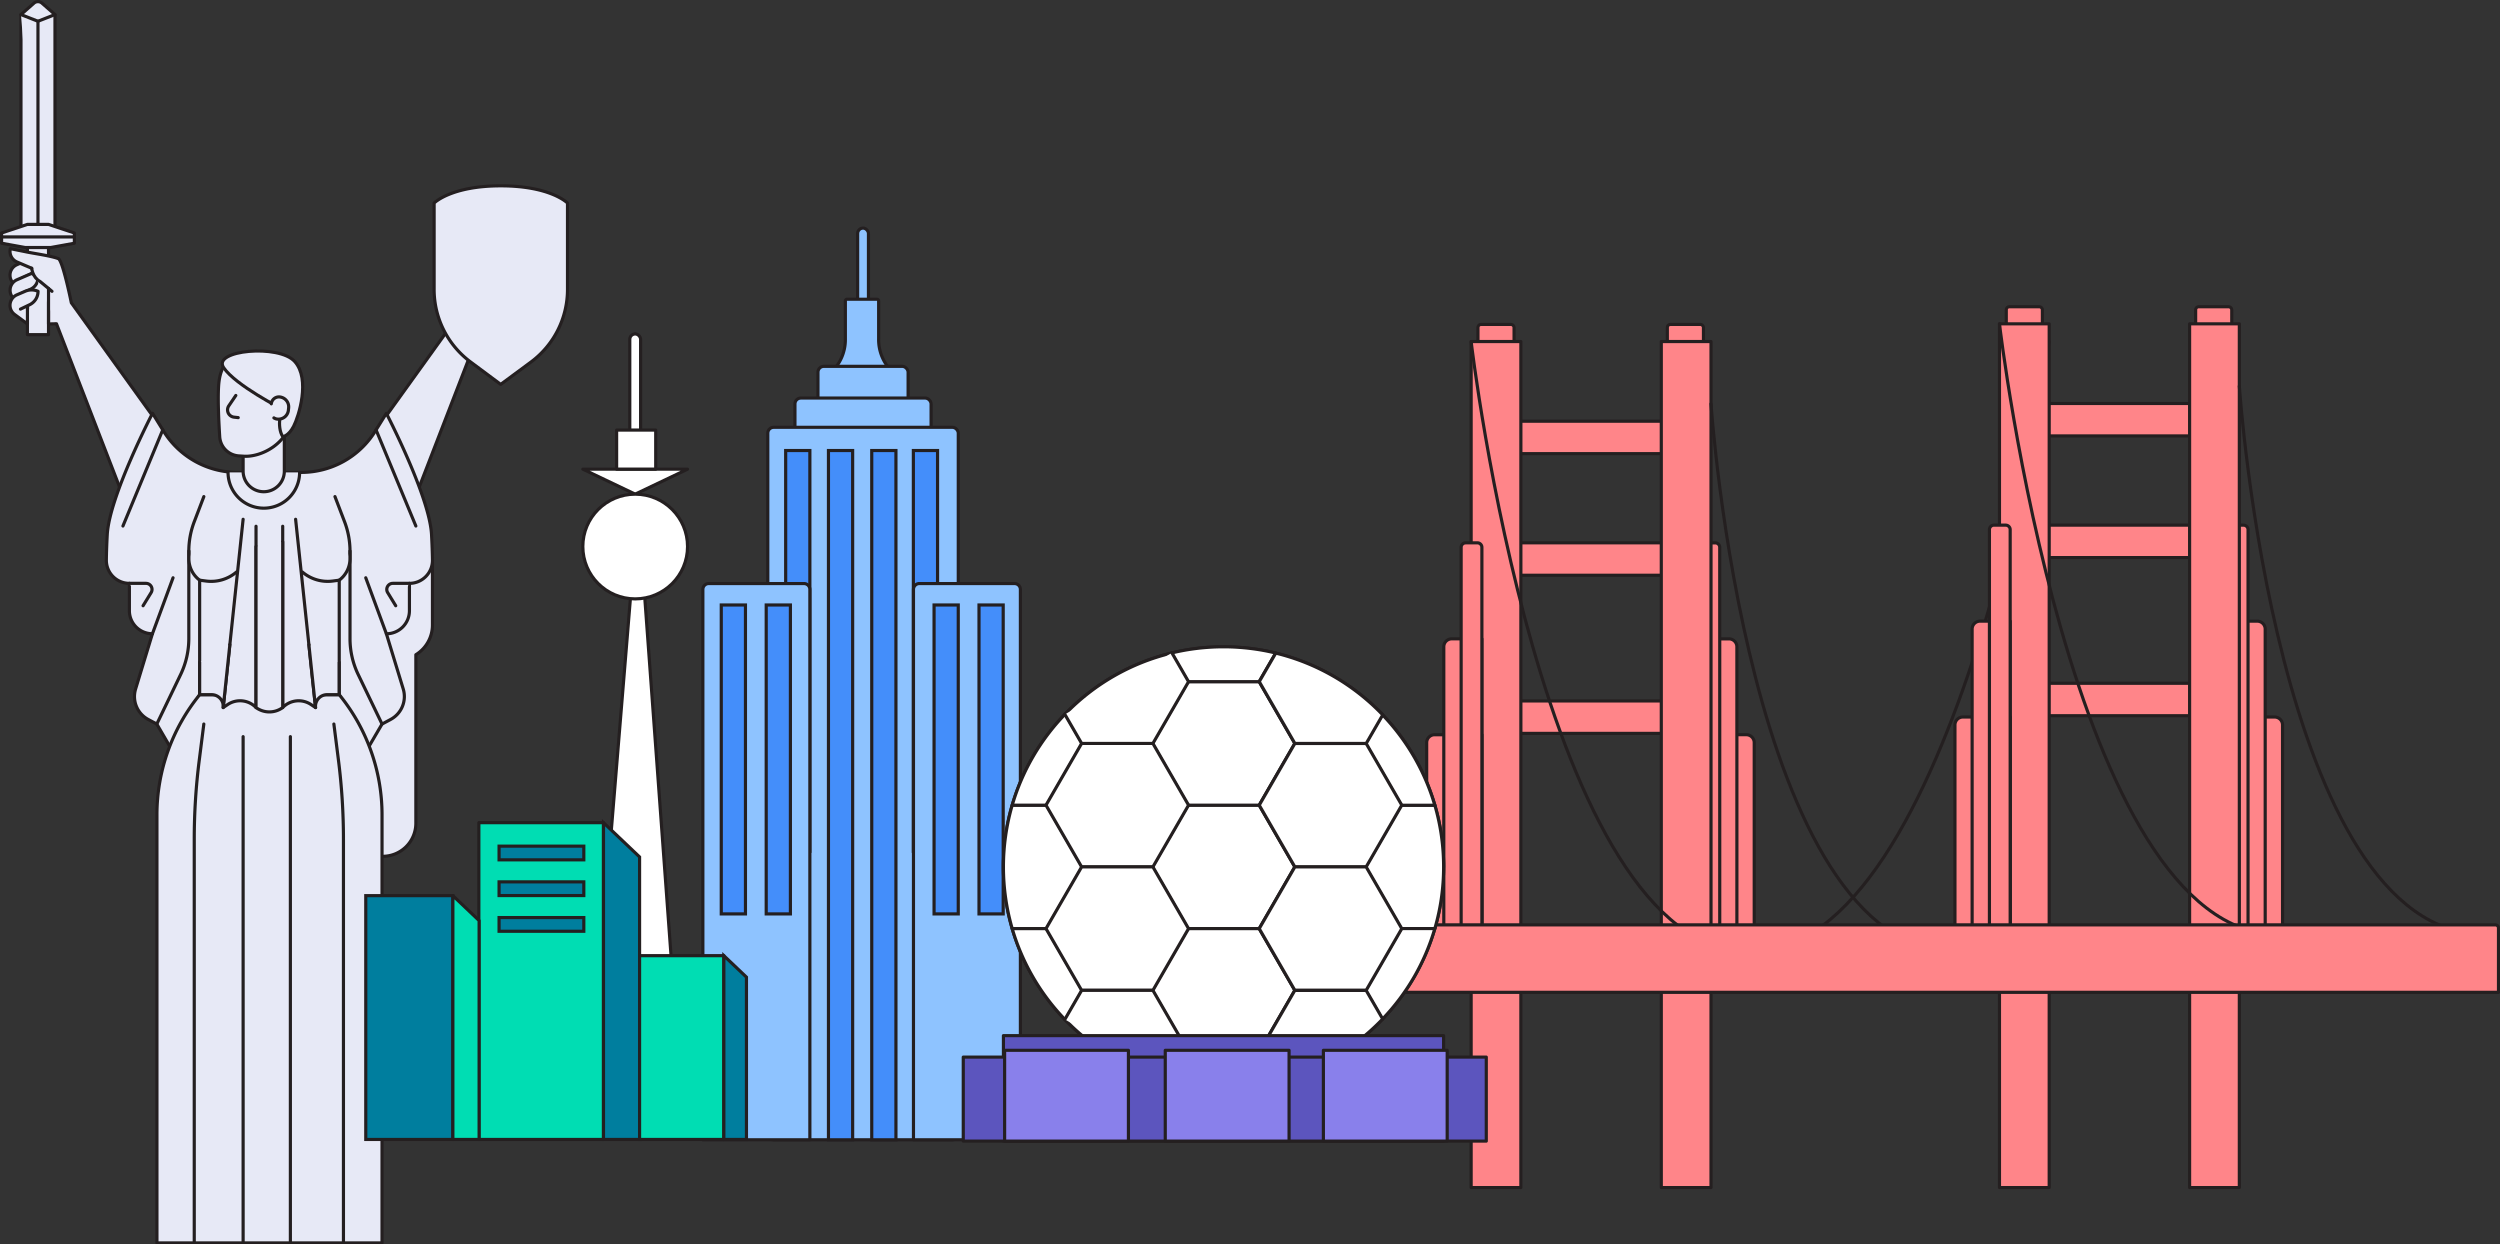 <?xml version="1.0" encoding="UTF-8"?> <svg xmlns="http://www.w3.org/2000/svg" viewBox="0 0 1577.09 785.07"><rect x="0" y="0" width="1577.09" height="785.07" fill="#333333" stroke="none"/> <defs> <style>.cls-1{fill:#fff;}.cls-1,.cls-10,.cls-2,.cls-3,.cls-4,.cls-5,.cls-6,.cls-7,.cls-8,.cls-9{stroke:#241f20;stroke-width:2px;}.cls-1,.cls-10,.cls-2,.cls-3,.cls-4,.cls-7,.cls-8,.cls-9{stroke-linecap:round;stroke-linejoin:round;}.cls-2{fill:#e7e9f6;}.cls-3{fill:none;}.cls-4{fill:#8ec3ff;}.cls-5{fill:#448efa;}.cls-5,.cls-6{stroke-miterlimit:10;}.cls-6{fill:#007e9e;}.cls-7{fill:#00ddb3;}.cls-8{fill:#ff8589;}.cls-9{fill:#5c55be;}.cls-10{fill:#8980eb;}</style> </defs> <title>Ресурс 1</title> <g id="Слой_2" data-name="Слой 2"> <g id="Layer_1" data-name="Layer 1"> <line class="cls-1" x1="400.7" y1="210.66" x2="400.7" y2="311.73"></line> <rect class="cls-1" x="397.29" y="210.66" width="6.83" height="64.35" rx="3.41"></rect> <polygon class="cls-1" points="367.67 295.97 433.73 295.97 400.7 311.73 367.67 295.97"></polygon> <polygon class="cls-1" points="398.23 370.91 406.29 370.91 431.8 718.47 369.6 718.47 398.23 370.91"></polygon> <circle class="cls-1" cx="400.7" cy="344.77" r="33.03"></circle> <rect class="cls-1" x="388.99" y="271.3" width="24.66" height="24.66"></rect> <path class="cls-2" d="M272.81,353.32v41a22,22,0,0,1-10.47,18.7h0V519.31a20.91,20.91,0,0,1-6.5,15.15h0a21,21,0,0,1-14.39,5.74H220.74L204.38,341.83Z"></path> <polygon class="cls-2" points="23.95 163.18 19.86 169.87 19.86 194.15 30.61 204.36 40.08 204.15 34.11 167.6 23.95 163.18"></polygon> <path class="cls-2" d="M13.23,9.2,21.42,2a3.83,3.83,0,0,1,5.07,0L34.68,9.2V146.09H13.23Z"></path> <rect class="cls-2" x="17.29" y="150.82" width="13.32" height="60.31"></rect> <path class="cls-2" d="M12.92,176l11-5.3v-5.9L19.86,163l-9.22,4a7.23,7.23,0,0,0-4.33,6.62h0a7.22,7.22,0,0,0,3,5.83l8,5.89V174.8"></path> <path class="cls-2" d="M12.92,185.48l6.51-3.12A8,8,0,0,0,24,175.17v-.89l-4.09-1.79-9.22,4a7.25,7.25,0,0,0-4.33,6.63h0a7.2,7.2,0,0,0,3,5.82l8,5.9V184.28"></path> <path class="cls-2" d="M12.92,195l5.71-2.74A9.38,9.38,0,0,0,24,183.77h0a10.15,10.15,0,0,0-8.19,0L10.64,186a7.23,7.23,0,0,0-4.33,6.62h0a7.22,7.22,0,0,0,3,5.83l8,5.9V193.77"></path> <path class="cls-2" d="M35.62,204.25l39.81,103,27.23-36L45,191s-5.43-26.78-8.19-27.84C32.17,161.39,22,160,17.11,159L6.52,156.86h0a7.27,7.27,0,0,0,4.22,8.42L20,169.23"></path> <path class="cls-2" d="M20,169.23s.55,5.89,5.31,8.36l7.48,6.18"></path> <line class="cls-2" x1="30.61" y1="181.97" x2="30.61" y2="204.36"></line> <path class="cls-2" d="M304.28,204.25l-39.81,103-27.23-36L294.9,191s5.42-26.78,8.18-27.84c4.64-1.77,14.84-3.16,19.7-4.15l10.6-2.15h0a7.28,7.28,0,0,1-4.22,8.42l-9.27,3.95"></path> <path class="cls-2" d="M272.23,337.2c-1.32-24.2-28.5-76.45-28.5-76.45l-7.06,11.36A54.85,54.85,0,0,1,190.07,298H149.83a54.86,54.86,0,0,1-46.61-25.93l-7-11.36S69,313,67.66,337.2c-.36,6.61-.52,11.91-.57,16.12A14.53,14.53,0,0,0,81.62,368v17.25a14.53,14.53,0,0,0,14.53,14.53h0L85.55,434.62a16.39,16.39,0,0,0,7.93,19.23l5.43,2.91,8.48,14.57,18.55-33.11h88l18.54,33.11L241,456.76l5.43-2.91a16.39,16.39,0,0,0,7.94-19.23l-10.62-34.81h0a14.52,14.52,0,0,0,14.53-14.53V368a14.54,14.54,0,0,0,14.54-14.71C272.76,349.11,272.59,343.81,272.23,337.2Z"></path> <path class="cls-2" d="M189,298a22.57,22.57,0,1,1-45.14,0"></path> <polygon class="cls-2" points="1 146.97 17.29 141.55 30.61 141.55 46.91 146.97 46.91 153.44 31.97 156.15 15.94 156.15 1 153.44 1 146.97"></polygon> <line class="cls-2" x1="1" y1="149.47" x2="46.91" y2="149.47"></line> <polyline class="cls-2" points="23.95 141.55 23.95 13.41 13.23 9.2"></polyline> <line class="cls-2" x1="34.68" y1="9.2" x2="23.95" y2="13.41"></line> <line class="cls-2" x1="243.74" y1="399.81" x2="230.73" y2="364.49"></line> <path class="cls-2" d="M258.27,368H247.83a3.83,3.83,0,0,0-3.27,5.83l5.07,8.29"></path> <line class="cls-2" x1="237.24" y1="271.2" x2="262.34" y2="331.83"></line> <path class="cls-2" d="M241,456.76l-15-31.17a52.28,52.28,0,0,1-5.2-22.72V347.64A52.34,52.34,0,0,0,217.31,329l-6-15.72"></path> <path class="cls-2" d="M214,438.22V366l-4,.53a24.57,24.57,0,0,1-19.22-5.66"></path> <path class="cls-2" d="M214,366h0a16.93,16.93,0,0,0,6.78-13.55v-4.85"></path> <path class="cls-2" d="M214,438.22h-88a120,120,0,0,0-27,75.85v270H241v-270A119.94,119.94,0,0,0,214,438.22Z"></path> <line class="cls-2" x1="96.15" y1="399.81" x2="109.16" y2="364.49"></line> <path class="cls-2" d="M81.62,368H92.07a3.83,3.83,0,0,1,3.27,5.83l-5.08,8.29"></path> <line class="cls-2" x1="102.66" y1="271.2" x2="77.55" y2="331.83"></line> <path class="cls-2" d="M98.91,456.76l15-31.17a52.28,52.28,0,0,0,5.2-22.72V347.64A52.13,52.13,0,0,1,122.59,329l6-15.72"></path> <path class="cls-2" d="M153.37,272.56V297.2a13,13,0,0,0,13,13h0a13,13,0,0,0,13-13V268.69h-26"></path> <path class="cls-2" d="M167.54,223.3c-22.4-2.66-28.87,5.88-29.68,20.88-.48,8.82.15,22,.74,31.34a12.92,12.92,0,0,0,12.07,12.08l3.39.21c10.07.59,29.18-7.36,31-28.45S180.1,224.8,167.54,223.3Z"></path> <path class="cls-2" d="M178.37,275.47s3.58-.29,6.82-6.47,10.71-29.73.77-40.91-52.38-7.24-44.85,3.88,36.51,25.86,36.51,25.86S174.26,269,178.37,275.47Z"></path> <path class="cls-2" d="M148.76,249.48,144.34,256a4.61,4.61,0,0,0,3.3,7.16l2.63.29"></path> <path class="cls-2" d="M171.15,254.73a4.86,4.86,0,0,1,5.34-4.32h0a6.29,6.29,0,0,1,5.59,6.92l-.15,1.46a6.3,6.3,0,0,1-6.92,5.6h-.07a4.91,4.91,0,0,1-2.15-.77"></path> <path class="cls-2" d="M125.94,438.22V366l4,.53a24.56,24.56,0,0,0,19.21-5.66"></path> <path class="cls-2" d="M125.94,366h0a16.94,16.94,0,0,1-6.79-13.55v-4.85"></path> <path class="cls-2" d="M153.37,327.59,140.79,446.35l2.85-1.9a14,14,0,0,1,17.87,1.9h0V332"></path> <path class="cls-2" d="M145,406.64l-4.2,39.71a7.36,7.36,0,0,0-7.32-8.13h-7.53V417.77"></path> <path class="cls-2" d="M186.48,327.59l12.58,118.76-2.86-1.9a14,14,0,0,0-17.86,1.9h0V332"></path> <path class="cls-2" d="M194.85,406.64l4.21,39.71a7.35,7.35,0,0,1,7.31-8.13h7.54V417.77"></path> <path class="cls-2" d="M178.34,341.83h0V446.35a14.25,14.25,0,0,1-16.83,0V344.78"></path> <path class="cls-2" d="M358,128.09s-10.62-10.86-42.07-10.86-42.07,10.86-42.07,10.86v54.48a57,57,0,0,0,23,45.77l19,14.14L335,228.34a57,57,0,0,0,23-45.77Z"></path> <path class="cls-2" d="M128.58,456.76l-2.89,22.87a395.07,395.07,0,0,0-3.15,49.82V784.07"></path> <path class="cls-2" d="M210.62,456.76l2.9,22.87a396.94,396.94,0,0,1,3.14,49.82V784.07"></path> <line class="cls-2" x1="153.37" y1="464.71" x2="153.37" y2="784.07"></line> <line class="cls-2" x1="183.18" y1="464.71" x2="183.18" y2="784.07"></line> <line class="cls-3" x1="543.73" y1="146.47" x2="543.73" y2="231.09"></line> <rect class="cls-4" x="541.02" y="143.89" width="6.83" height="64.35" rx="3.41"></rect> <path class="cls-4" d="M565.28,236.56a28.1,28.1,0,0,1-11-22.71v-24a1.08,1.08,0,0,0-1.08-1.08l-9.42,0-9.42,0a1.08,1.08,0,0,0-1.08,1.08v24a28.09,28.09,0,0,1-11,22.71l-.75.55v7.63H566v-7.63Z"></path> <rect class="cls-4" x="515.99" y="231.09" width="56.88" height="207.84" rx="3.7"></rect> <rect class="cls-4" x="501.48" y="251.1" width="85.89" height="313.81" rx="3.7"></rect> <rect class="cls-4" x="484.34" y="269.55" width="120.18" height="449.48" rx="3.7"></rect> <rect class="cls-5" x="495.63" y="284.21" width="15.26" height="252.81"></rect> <path class="cls-4" d="M447.09,368.13h60.1a3.7,3.7,0,0,1,3.7,3.7V719a0,0,0,0,1,0,0H443.39a0,0,0,0,1,0,0V371.83A3.7,3.7,0,0,1,447.09,368.13Z"></path> <rect class="cls-5" x="455" y="381.65" width="15.26" height="194.88"></rect> <rect class="cls-5" x="483.35" y="381.65" width="15.26" height="194.88"></rect> <rect class="cls-5" x="522.62" y="284.21" width="15.26" height="434.82"></rect> <rect class="cls-5" x="549.93" y="284.21" width="15.26" height="434.82"></rect> <rect class="cls-5" x="576.18" y="284.21" width="15.26" height="252.81"></rect> <path class="cls-4" d="M579.95,368.13H640a3.7,3.7,0,0,1,3.7,3.7V719a0,0,0,0,1,0,0H576.25a0,0,0,0,1,0,0V371.83A3.7,3.7,0,0,1,579.95,368.13Z"></path> <rect class="cls-5" x="589.24" y="381.65" width="15.26" height="194.88"></rect> <rect class="cls-5" x="617.59" y="381.65" width="15.26" height="194.88"></rect> <rect class="cls-6" x="230.74" y="565.01" width="54.95" height="153.8"></rect> <rect class="cls-7" x="402.86" y="602.87" width="53.77" height="115.94"></rect> <rect class="cls-7" x="302.08" y="518.96" width="78.62" height="199.85"></rect> <rect class="cls-6" x="314.83" y="533.78" width="53.46" height="8.64"></rect> <rect class="cls-6" x="314.83" y="556.31" width="53.46" height="8.64"></rect> <rect class="cls-6" x="314.83" y="578.84" width="53.46" height="8.64"></rect> <polygon class="cls-6" points="380.7 518.96 403.47 540.6 403.47 718.81 380.7 718.81 380.7 518.96"></polygon> <polygon class="cls-6" points="456.63 602.87 470.89 616.42 470.89 718.81 456.63 718.81 456.63 602.87"></polygon> <polygon class="cls-7" points="285.69 565.01 302.24 580.74 302.24 718.81 285.69 718.81 285.69 565.01"></polygon> <rect class="cls-8" x="950.31" y="265.71" width="112.89" height="20.46" rx="4.44"></rect> <rect class="cls-8" x="950.31" y="342.44" width="112.89" height="20.46" rx="4.44"></rect> <rect class="cls-8" x="950.31" y="442.2" width="112.89" height="20.46" rx="4.44"></rect> <rect class="cls-8" x="932.34" y="204.66" width="22.79" height="16.21" rx="1.88"></rect> <rect class="cls-8" x="928.05" y="215.45" width="31.37" height="533.71"></rect> <path class="cls-8" d="M1071.8,463.49h34.84a0,0,0,0,1,0,0V598.9a0,0,0,0,1,0,0h-29.82a5,5,0,0,1-5-5V463.49A0,0,0,0,1,1071.8,463.49Z" transform="translate(2178.45 1062.38) rotate(-180)"></path> <path class="cls-8" d="M1071.8,403h24a0,0,0,0,1,0,0V598.9a0,0,0,0,1,0,0h-18.93a5,5,0,0,1-5-5V403A0,0,0,0,1,1071.8,403Z" transform="translate(2167.56 1001.91) rotate(-180)"></path> <path class="cls-8" d="M1071.8,342.44h13.06a0,0,0,0,1,0,0V596.06a2.83,2.83,0,0,1-2.83,2.83h-7.4a2.83,2.83,0,0,1-2.83-2.83V342.44A0,0,0,0,1,1071.8,342.44Z" transform="translate(2156.67 941.34) rotate(-180)"></path> <rect class="cls-8" x="1051.81" y="204.66" width="22.79" height="16.21" rx="1.88"></rect> <rect class="cls-8" x="1048" y="215.45" width="31.37" height="533.71"></rect> <path class="cls-3" d="M928.05,215.45s45.08,385.16,175.85,385.16,188.8-385.16,188.8-385.16"></path> <path class="cls-3" d="M1079.37,254.75s23.42,345.86,154.9,345.86"></path> <path class="cls-8" d="M905,463.49H934.8a0,0,0,0,1,0,0V598.9a0,0,0,0,1,0,0H900a0,0,0,0,1,0,0V468.51A5,5,0,0,1,905,463.49Z"></path> <path class="cls-8" d="M915.87,403H934.8a0,0,0,0,1,0,0V598.9a0,0,0,0,1,0,0h-24a0,0,0,0,1,0,0V408A5,5,0,0,1,915.87,403Z"></path> <path class="cls-8" d="M924.57,342.44H932a2.83,2.83,0,0,1,2.83,2.83V598.9a0,0,0,0,1,0,0H921.74a0,0,0,0,1,0,0V345.28a2.83,2.83,0,0,1,2.83-2.83Z"></path> <rect class="cls-8" x="1283.6" y="254.54" width="112.89" height="20.46" rx="4.44"></rect> <rect class="cls-8" x="1283.6" y="331.28" width="112.89" height="20.46" rx="4.44"></rect> <rect class="cls-8" x="1283.6" y="431.03" width="112.89" height="20.46" rx="4.44"></rect> <rect class="cls-8" x="1265.63" y="193.5" width="22.79" height="16.21" rx="1.88"></rect> <rect class="cls-8" x="1261.34" y="204.29" width="31.37" height="544.87"></rect> <path class="cls-8" d="M1405.09,452.32h34.84a0,0,0,0,1,0,0V587.73a0,0,0,0,1,0,0h-29.82a5,5,0,0,1-5-5V452.32A0,0,0,0,1,1405.09,452.32Z" transform="translate(2845.02 1040.05) rotate(-180)"></path> <path class="cls-8" d="M1405.09,391.84h24a0,0,0,0,1,0,0V587.73a0,0,0,0,1,0,0h-18.93a5,5,0,0,1-5-5V391.84A0,0,0,0,1,1405.09,391.84Z" transform="translate(2834.13 979.58) rotate(-180)"></path> <path class="cls-8" d="M1405.09,331.28h13.06a0,0,0,0,1,0,0V584.9a2.83,2.83,0,0,1-2.83,2.83h-7.4a2.83,2.83,0,0,1-2.83-2.83V331.28a0,0,0,0,1,0,0Z" transform="translate(2823.24 919.01) rotate(-180)"></path> <rect class="cls-8" x="1385.09" y="193.5" width="22.79" height="16.21" rx="1.88"></rect> <rect class="cls-8" x="1381.28" y="204.29" width="31.37" height="544.87"></rect> <path class="cls-3" d="M1412.65,243.58s23.42,345.87,154.91,345.87"></path> <path class="cls-8" d="M1238.27,452.32h29.82a0,0,0,0,1,0,0V587.73a0,0,0,0,1,0,0h-34.84a0,0,0,0,1,0,0V457.35A5,5,0,0,1,1238.27,452.32Z"></path> <path class="cls-8" d="M1249.16,391.84h18.93a0,0,0,0,1,0,0V587.73a0,0,0,0,1,0,0h-24a0,0,0,0,1,0,0V396.87A5,5,0,0,1,1249.16,391.84Z"></path> <path class="cls-8" d="M1257.86,331.28h7.4a2.83,2.83,0,0,1,2.83,2.83V587.73a0,0,0,0,1,0,0H1255a0,0,0,0,1,0,0V334.11A2.83,2.83,0,0,1,1257.86,331.28Z"></path> <path class="cls-3" d="M1261.34,204.29s45.07,385.16,175.85,385.16"></path> <path class="cls-8" d="M811.61,583.43h762.53a2,2,0,0,1,2,2V626a0,0,0,0,1,0,0H809.66a0,0,0,0,1,0,0v-40.6A2,2,0,0,1,811.61,583.43Z"></path> <path class="cls-1" d="M910.68,546.87a138.55,138.55,0,0,1-38.45,95.91,2.2,2.2,0,0,1-.26.27,138.8,138.8,0,0,1-67.16,38.72h0a140.21,140.21,0,0,1-65.47.09l-.36-.09A138.59,138.59,0,0,1,672,643.35l-.26-.26a138.74,138.74,0,0,1,0-192.44l.26-.26A138.53,138.53,0,0,1,738.93,412l.36-.09a139.86,139.86,0,0,1,65.47.09h0A138.66,138.66,0,0,1,872,450.69l.25.26a138.55,138.55,0,0,1,38.46,95.92Z"></path> <polygon class="cls-1" points="794.33 507.93 749.36 507.93 726.88 546.87 749.36 585.81 794.33 585.81 816.81 546.87 794.33 507.93"></polygon> <polygon class="cls-1" points="794.33 430.04 749.36 430.04 726.88 468.98 749.36 507.93 794.33 507.93 816.81 468.98 794.33 430.04"></polygon> <path class="cls-1" d="M739.29,411.86a139.86,139.86,0,0,1,65.47.09L794.32,430h-45L738.93,412"></path> <polygon class="cls-1" points="794.33 585.81 749.36 585.81 726.88 624.75 749.36 663.69 794.33 663.69 816.81 624.75 794.33 585.81"></polygon> <path class="cls-1" d="M739.29,681.87a140.21,140.21,0,0,0,65.47-.09l-10.44-18.09h-45l-10.43,18.09"></path> <path class="cls-1" d="M682.75,546.87l-22.48,38.94H638.54a139.62,139.62,0,0,1,0-77.88h21.73Z"></path> <path class="cls-1" d="M672,450.39,682.75,469l-22.48,38.95H638.54a138.63,138.63,0,0,1,33.21-57.28"></path> <path class="cls-1" d="M671.75,643.09a138.63,138.63,0,0,1-33.21-57.28h21.73l22.48,38.94L672,643.35"></path> <path class="cls-1" d="M910.68,546.87a138.3,138.3,0,0,1-5.55,38.94H883.88L861.4,546.87l22.48-38.94h21.25A138.3,138.3,0,0,1,910.68,546.87Z"></path> <path class="cls-1" d="M872.22,451a138.65,138.65,0,0,1,32.91,57H883.88L861.4,469,872,450.69"></path> <path class="cls-1" d="M872.23,642.78a138.39,138.39,0,0,0,32.9-57H883.88L861.4,624.75,872,643.05"></path> <polygon class="cls-1" points="861.82 468.98 816.85 468.98 794.37 507.93 816.85 546.87 861.82 546.87 884.3 507.93 861.82 468.98"></polygon> <path class="cls-1" d="M872,450.69A138.66,138.66,0,0,0,804.81,412L794.38,430,816.86,469h45l10.4-18"></path> <polygon class="cls-1" points="861.82 546.87 816.85 546.87 794.37 585.81 816.85 624.75 861.82 624.75 884.3 585.81 861.82 546.87"></polygon> <path class="cls-1" d="M872.23,642.78l-10.41-18h-45l-22.48,38.94,10.43,18.08A138.8,138.8,0,0,0,872,643.05"></path> <polygon class="cls-1" points="727.3 468.98 682.33 468.98 659.85 507.93 682.33 546.87 727.3 546.87 749.78 507.93 727.3 468.98"></polygon> <path class="cls-1" d="M672,450.39A138.53,138.53,0,0,1,738.93,412"></path> <polyline class="cls-1" points="671.75 450.65 682.34 468.98 682.75 468.98 726.88 468.98 727.3 468.98 749.78 430.04 739.29 411.86"></polyline> <polygon class="cls-1" points="727.3 546.87 682.33 546.87 659.85 585.81 682.33 624.75 727.3 624.75 749.78 585.81 727.3 546.87"></polygon> <path class="cls-1" d="M672,643.35a138.59,138.59,0,0,0,66.92,38.43"></path> <polyline class="cls-1" points="739.29 681.87 749.78 663.69 727.3 624.75 726.88 624.75 682.75 624.75 682.34 624.75 671.75 643.09"></polyline> <rect class="cls-9" x="633" y="653.31" width="277.68" height="66.54"></rect> <rect class="cls-9" x="607.66" y="666.86" width="329.94" height="52.99"></rect> <rect class="cls-10" x="633.75" y="662.57" width="78.1" height="57.28"></rect> <rect class="cls-10" x="735.09" y="662.57" width="78.1" height="57.28"></rect> <rect class="cls-10" x="834.84" y="662.57" width="78.1" height="57.28"></rect> </g> </g> </svg> 
